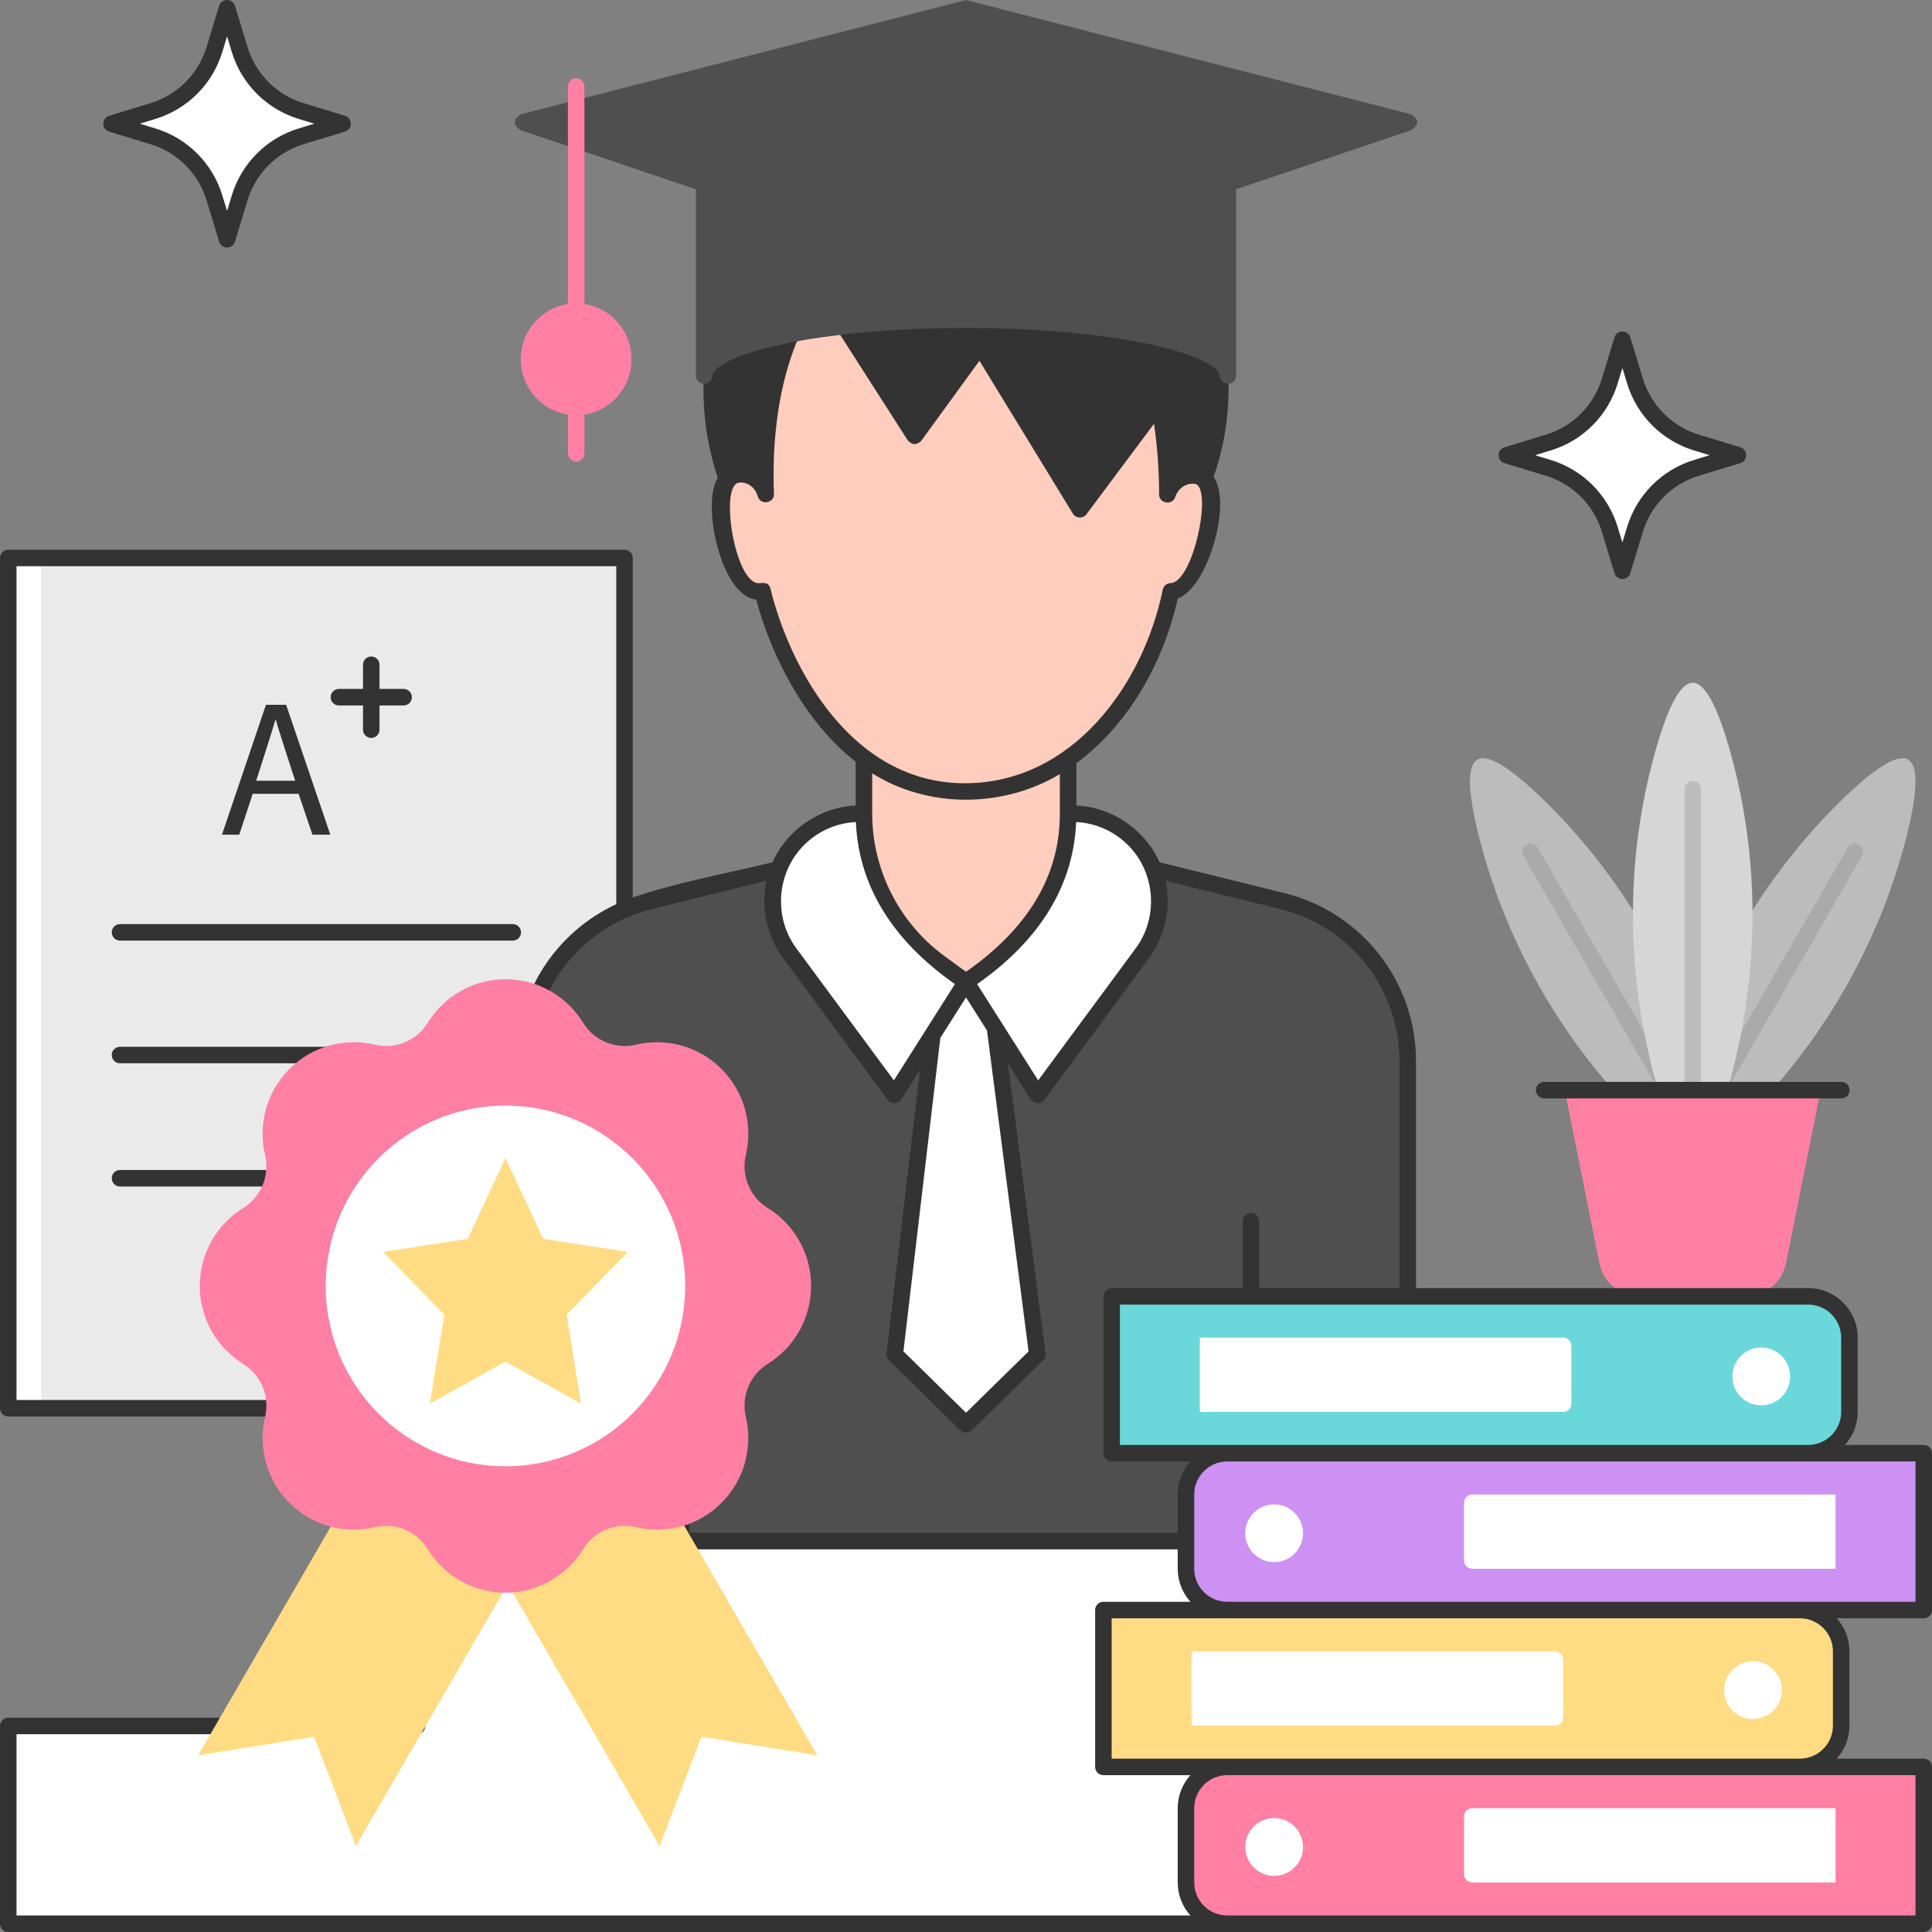 <?xml version="1.0" encoding="UTF-8"?> <svg xmlns="http://www.w3.org/2000/svg" id="Layer_1" height="512" viewBox="0 0 468 468" width="512"><rect x="0" y="0" width="468" height="468" fill="#808080" stroke="none"/><g><g><g><g><path d="m2 135.161h149.282v205.967h-149.282z" fill="#eaeaea"></path></g><g><path d="m2 135.161h7.951v205.967h-7.951z" fill="#fff"></path></g></g><g><g><path d="m124.213 257.564h-95.144c-1.104 0-2-.896-2-2 0-1.105.896-2 2-2h95.144c1.104 0 2 .896 2 2s-.896 2-2 2z" fill="#333"></path></g><g><path d="m124.213 227.851h-95.144c-1.104 0-2-.896-2-2s.896-2 2-2h95.144c1.104 0 2 .896 2 2s-.896 2-2 2z" fill="#333"></path></g><g><path d="m124.213 287.414h-95.144c-1.104 0-2-.896-2-2 0-1.105.896-2 2-2h95.144c1.104 0 2 .896 2 2 0 1.105-.896 2-2 2z" fill="#333"></path></g><g><path d="m124.213 317.265h-33.892c-1.104 0-2-.896-2-2 0-1.105.896-2 2-2h33.892c1.104 0 2 .896 2 2s-.896 2-2 2z" fill="#333"></path></g><g><g><g><path d="m61.215 192.292-3.257 9.895h-4.188l10.654-31.46h4.885l10.702 31.46h-4.327l-3.35-9.895zm10.282-3.174s-4.234-12.976-4.7-14.796h-.093c-.465 1.867-4.653 14.796-4.653 14.796z" fill="#333"></path></g></g><path d="m97.77 166.888h-5.84v-5.865c0-1.105-.896-2-2-2s-2 .896-2 2v5.865h-5.84c-1.104 0-2 .896-2 2 0 1.105.896 2 2 2h5.84v5.865c0 1.105.896 2 2 2s2-.896 2-2v-5.865h5.84c1.104 0 2-.896 2-2s-.895-2-2-2z" fill="#333"></path></g></g></g><path d="m327.006 418.093v-44.778h-226v44.778h-99.006v47.907h424v-47.907z" fill="#fff"></path><g><g><g><path d="m341.008 373.315h-214.005v-116.217c0-18.393 12.547-34.415 30.406-38.826l55.35-13.672h42.493l55.35 13.672c17.859 4.411 30.406 20.433 30.406 38.826z" fill="#4f4f4f"></path></g><g><path d="m258.732 219.867-24.727 18.005-24.726-18.005v-69.722h49.453z" fill="#ffcdbd"></path></g><g><path d="m293.162 119.294c0-5.625-8.332-5.563-10.388.476.024-36.039-15.9-71.654-47.448-69.128-47.794 3.828-50.632 50.46-49.84 69.064-1.9-6.579-10.636-6.127-10.636-.412 0 6.582 2.316 23.975 8.923 23.975.322 0 .638-.023.954-.048 5.224 21.256 23.53 55.362 59.283 47.323 19.539-4.393 34.828-24.045 39.609-47.297 6.4-.234 9.543-17.52 9.543-23.953z" fill="#ffcdbd"></path></g><g fill="#fff"><path d="m251.268 328.081-17.263 16.947-17.262-16.947 10.623-90.209h12.217z"></path><path d="m251.357 265.239 25.376-34.353c2.648-3.585 4.098-7.913 4.145-12.369.124-11.791-9.402-21.416-21.196-21.416h-.95c0 14.304-6.84 27.746-18.405 36.167l-6.322 4.603z"></path><path d="m216.654 265.239-25.376-34.353c-2.648-3.585-4.098-7.913-4.145-12.369-.124-11.791 9.402-21.416 21.196-21.416h.95c0 14.304 6.84 27.746 18.405 36.167l6.322 4.603z"></path></g><g><g><path d="m341.008 373.315h-37.974v-57.404c10.133 11.305 27.841 11.305 37.974 0z" fill="#ffcdbd"></path></g><g><path d="m341.009 375.315h-37.975c-1.104 0-2-.896-2-2v-57.404c0-.829.511-1.572 1.285-1.868.771-.295 1.65-.085 2.204.533 4.451 4.965 10.829 7.813 17.498 7.813s13.047-2.848 17.498-7.813c.554-.618 1.433-.829 2.204-.533.774.296 1.285 1.04 1.285 1.868v57.404c.001 1.105-.895 2-1.999 2zm-35.975-4h33.975v-50.801c-4.809 3.775-10.791 5.875-16.987 5.875s-12.179-2.101-16.987-5.875v50.801z" fill="#333"></path></g></g><g><g><path d="m164.976 373.315h-37.974v-67.403c10.133 11.305 27.841 11.305 37.974 0z" fill="#ffcdbd"></path></g><g><path d="m164.977 375.315h-37.974c-1.104 0-2-.896-2-2v-67.402c0-.829.511-1.572 1.285-1.868s1.651-.084 2.204.533c4.451 4.966 10.829 7.814 17.498 7.814s13.047-2.848 17.498-7.814c.554-.617 1.429-.829 2.204-.533.774.296 1.285 1.04 1.285 1.868v67.402c0 1.105-.896 2-2 2zm-35.975-4h33.974v-60.799c-4.809 3.774-10.791 5.875-16.987 5.875s-12.178-2.101-16.987-5.875z" fill="#333"></path></g></g><g><path d="m164.977 307.913c-1.104 0-2-.896-2-2v-20.087c0-1.105.896-2 2-2s2 .896 2 2v20.087c0 1.104-.896 2-2 2z" fill="#333"></path></g></g></g><g><g><g><g><path d="m398.698 272.432 23.509 22.994-8.162-31.853c-6.723-26.236-20.296-50.277-39.587-69.289-7.23-7.125-13.667-11.96-16.587-10.274-2.921 1.686-1.951 9.677.605 19.5 6.821 26.209 20.858 49.983 40.222 68.922z" fill="#bcbcbc"></path></g><g><path d="m414.899 284.768c-.691 0-1.363-.359-1.734-1.001l-44.118-76.402c-.552-.957-.225-2.18.732-2.732.955-.554 2.18-.225 2.732.732l44.118 76.402c.552.957.225 2.18-.732 2.732-.314.183-.659.269-.998.269z" fill="#aaa"></path></g></g><g><g><path d="m421.379 272.432-23.509 22.994 8.162-31.853c6.722-26.236 20.296-50.277 39.587-69.289 7.23-7.125 13.667-11.96 16.588-10.274s1.951 9.677-.605 19.5c-6.822 26.209-20.859 49.983-40.223 68.922z" fill="#bcbcbc"></path></g><g><path d="m405.178 284.768c-.339 0-.684-.086-.998-.269-.957-.552-1.284-1.776-.732-2.732l44.118-76.402c.553-.957 1.775-1.286 2.732-.732.957.552 1.284 1.776.732 2.732l-44.118 76.402c-.371.642-1.043 1.001-1.734 1.001z" fill="#aaa"></path></g></g><g><g><path d="m401.178 262.379 8.861 31.666 8.861-31.666c7.298-26.082 7.566-53.688.367-79.797-2.698-9.785-5.855-17.19-9.227-17.19-3.373 0-6.529 7.405-9.227 17.19-7.202 26.11-6.934 53.715.365 79.797z" fill="#d6d6d6"></path></g><g><path d="m410.039 281.429c-1.104 0-2-.896-2-2v-88.221c0-1.105.896-2 2-2s2 .896 2 2v88.221c0 1.105-.895 2-2 2z" fill="#bcbcbc"></path></g></g><g><g><path d="m397.235 314.024h25.606c4.766 0 8.87-3.363 9.806-8.036l8.391-41.92h-62l8.391 41.92c.936 4.673 5.04 8.036 9.806 8.036z" fill="#ff80a4"></path></g><g><path d="m446.039 266.068h-72c-1.104 0-2-.896-2-2 0-1.105.896-2 2-2h72c1.104 0 2 .896 2 2s-.895 2-2 2z" fill="#333"></path></g></g></g><g><g><path d="m466 466h-168.718c-5.523 0-10-4.477-10-10.001v-17.992c0-5.523 4.477-10.001 10-10.001h168.718z" fill="#ff80a4"></path></g><g><path d="m444.641 456.001h-88c-1.105 0-2-.895-2-2v-13.997c0-1.105.895-2 2-2h88z" fill="#fff"></path></g><g><circle cx="308.641" cy="447.401" fill="#fff" r="6.999"></circle></g></g><g><g><path d="m466 390.012h-168.718c-5.523 0-10-4.477-10-10.001v-17.992c0-5.523 4.477-10.001 10-10.001h168.718z" fill="#cc91f2"></path></g><g><path d="m444.641 380.014h-88c-1.105 0-2-.895-2-2v-13.997c0-1.105.895-2 2-2h88z" fill="#fff"></path></g><g><circle cx="308.641" cy="371.413" fill="#fff" r="6.999"></circle></g></g><g><path d="m269.282 352.018h168.718c5.523 0 10-4.477 10-10v-17.994c0-5.523-4.477-10-10-10h-168.718z" fill="#6ad8db"></path><g><path d="m290.641 342.02h88c1.105 0 2-.895 2-2v-13.997c0-1.105-.895-2-2-2h-88z" fill="#fff"></path></g><g><circle cx="426.641" cy="333.419" fill="#fff" r="6.999"></circle></g></g><g><g><path d="m267.282 428.006h168.718c5.523 0 10-4.477 10-10v-17.994c0-5.523-4.477-10-10-10h-168.718z" fill="#ffdc83"></path></g><g><path d="m288.641 418.007h88c1.105 0 2-.895 2-2v-13.997c0-1.105-.895-2-2-2h-88z" fill="#fff"></path></g><g><circle cx="424.641" cy="409.407" fill="#fff" r="6.999"></circle></g></g></g><g><path d="m396.06 128.223-3.06 10.04-3.06-10.04c-2.175-7.136-7.761-12.721-14.898-14.896l-10.042-3.059 10.042-3.06c7.137-2.175 12.723-7.759 14.898-14.896l3.06-10.04 3.06 10.04c2.175 7.136 7.761 12.721 14.898 14.896l10.042 3.06-10.042 3.06c-7.137 2.174-12.723 7.759-14.898 14.895z" fill="#fff"></path><path d="m393 140.264c-.88 0-1.656-.575-1.913-1.417l-3.06-10.041c-1.985-6.51-7.058-11.581-13.568-13.565l-10.042-3.059c-1.842-.561-1.844-3.265 0-3.826l10.042-3.06c6.511-1.984 11.583-7.055 13.568-13.565l3.06-10.04c.562-1.842 3.264-1.844 3.826 0l3.06 10.041c1.985 6.51 7.058 11.581 13.568 13.565l10.042 3.06c1.842.561 1.844 3.265 0 3.826l-10.042 3.059c-6.511 1.984-11.583 7.055-13.568 13.566l-3.06 10.041c-.257.84-1.033 1.415-1.913 1.415zm-21.138-29.996 3.763 1.146c7.787 2.373 13.854 8.439 16.229 16.225l1.146 3.763 1.146-3.762c2.374-7.787 8.441-13.853 16.229-16.225l3.763-1.146-3.763-1.147c-7.787-2.372-13.854-8.438-16.229-16.225l-1.146-3.763-1.146 3.762c-2.374 7.788-8.441 13.853-16.229 16.225z" fill="#333"></path></g><g><path d="m58.06 47.916-3.06 10.041-3.06-10.04c-2.175-7.136-7.761-12.721-14.898-14.896l-10.042-3.06 10.042-3.06c7.137-2.175 12.723-7.759 14.898-14.896l3.06-10.039 3.06 10.04c2.175 7.136 7.761 12.721 14.898 14.896l10.042 3.059-10.042 3.06c-7.137 2.174-12.723 7.759-14.898 14.895z" fill="#fff"></path><path d="m55 59.957c-.88 0-1.657-.575-1.913-1.417l-3.06-10.04c-1.984-6.51-7.056-11.581-13.568-13.565l-10.042-3.059c-1.842-.561-1.844-3.265 0-3.826l10.042-3.06c6.512-1.984 11.584-7.055 13.568-13.565l3.06-10.04c.561-1.842 3.265-1.844 3.826 0l3.06 10.04c1.984 6.51 7.056 11.581 13.568 13.565l10.042 3.06c1.842.561 1.844 3.265 0 3.826l-10.042 3.059c-6.512 1.984-11.584 7.055-13.568 13.565l-3.06 10.04c-.256.841-1.033 1.417-1.913 1.417zm-21.137-29.996 3.762 1.146c7.788 2.373 13.855 8.439 16.228 16.226l1.147 3.763 1.147-3.763c2.373-7.787 8.44-13.853 16.228-16.226l3.762-1.146-3.762-1.147c-7.788-2.373-13.855-8.439-16.228-16.226l-1.147-3.762-1.147 3.763c-2.373 7.787-8.44 13.853-16.228 16.226zm24.197 17.955h.01z" fill="#333"></path></g><path d="m468 390.012v-37.994c0-1.105-.896-2-2-2h-19.081c1.909-2.126 3.081-4.925 3.081-8.001v-17.992c0-6.617-5.383-12.001-12-12.001h-94.991v-54.926c0-19.36-13.129-36.124-31.928-40.768l-30.194-7.458c-3.516-7.901-11.511-13.363-20.154-13.745v-10.261c11.681-8.599 20.786-22.984 24.567-39.917 7.206-2.448 13.259-23.22 8.67-29.398 10.02-28.325-1.062-63.477-28.395-76.995-25.344-12.534-56.188-9.421-76.556 10.958-15.332 15.34-23.803 39.905-15.15 66.253-4.034 6.232.77 28.603 9.311 29.472 3.406 12.735 11.184 29.18 24.099 39.281v10.606c-8.637.382-16.636 5.842-20.154 13.745-11.204 2.768-22.922 4.778-33.842 8.538v-82.25c0-1.105-.896-2-2-2h-149.283c-1.104 0-2 .896-2 2v205.967c0 1.105.896 2 2 2h123.002v28.187h-23.996c-1.104 0-2 .896-2 2v42.778h-97.006c-1.104 0-2 .896-2 2v47.909c0 1.105.896 2 2 2h464c1.104 0 2-.896 2-2v-37.994c0-1.105-.896-2-2-2h-21.081c1.909-2.126 3.081-4.925 3.081-8.001v-17.993c0-3.075-1.172-5.875-3.081-8.001h21.081c1.104.001 2-.895 2-1.999zm-30-73.988c4.411 0 8 3.589 8 8.001v17.992c0 4.411-3.589 8.001-8 8.001h-166.718v-33.993h166.718zm-164.671-111.227c6.562 6.632 7.347 17.387 1.795 24.901l-23.641 32.005-14.784-23.318c13.468-9.45 23.239-22.161 23.989-39.258 4.788.245 9.245 2.237 12.641 5.67zm-34.241 44.827 10.069 77.727-15.152 14.874-15.162-14.884 8.94-75.922 6.221-9.812zm-10.227-17.972c-11.009-8.017-17.582-20.933-17.582-34.551v-9.771c13.663 8.563 31.646 8.404 45.454.196v9.574c0 16.782-9.594 29.115-22.727 38.297zm-42.192-88.908c-.48-1.951-1.783-1.475-2.896-1.475-5.763 0-9.565-23.668-4.807-24.344 1.679-.237 3.838.705 4.598 3.337.64 2.213 4.017 1.661 3.919-.64-.476-11.177.402-31.243 10.627-46.553.099.009.196.036.295.05l21.474 33.539c1.066 1.195 2.167 1.227 3.302.098l14.077-19.366 22.622 37.016c.743 1.217 2.47 1.279 3.309.153l16.35-21.907c.8 5.469 1.239 11.194 1.235 17.117-.002 2.206 3.183 2.733 3.894.646.838-2.464 3.087-3.497 4.771-3.216 4.388.725-.296 23.845-5.892 24.05-.921.034-1.7.693-1.886 1.596-4.803 23.359-22.083 46.888-47.96 46.888-27.72-.003-42.473-28.44-47.032-46.989zm8.013 62.052c3.397-3.433 7.854-5.424 12.642-5.669.747 17.062 10.523 29.819 23.989 39.258l-14.784 23.318-23.641-32.005c-5.552-7.515-4.768-18.269 1.794-24.902zm-36.793 15.418 27.774-6.86c-1.391 6.441.095 13.425 4.007 18.722l25.375 34.353c.83 1.123 2.541 1.077 3.298-.118l4.495-7.09-8.082 68.627c-.072.614.144 1.228.585 1.661l17.263 16.946c.934.764 1.868.764 2.802 0l17.264-16.946c.447-.439.662-1.063.582-1.684l-9.094-70.205 5.51 8.691c.758 1.195 2.468 1.24 3.298.118l25.375-34.353c3.916-5.3 5.4-12.274 4.008-18.722l27.773 6.86c17.008 4.201 28.887 19.369 28.887 36.885v54.926h-33.975v-16.2c0-1.105-.896-2-2-2s-2 .896-2 2v16.2h-31.752c-1.104 0-2 .896-2 2v37.994c0 1.105.896 2 2 2h19.081c-1.909 2.126-3.081 4.925-3.081 8.001v9.297h-156.28v-114.219c0-17.516 11.879-32.683 28.887-36.884zm-153.889 118.914v-201.967h145.282v81.866c-14.614 6.774-24.28 21.464-24.28 38.072v82.03h-121.002zm284.363 124.872h-284.363v-43.907h97.006c1.104 0 2-.896 2-2v-42.778h182.276v4.696c0 3.075 1.172 5.875 3.081 8.001h-21.081c-1.104 0-2 .896-2 2v37.994c0 1.105.896 2 2 2h21.081c-1.909 2.126-3.081 4.925-3.081 8.001v17.993c0 3.074 1.173 5.874 3.081 8zm147.637-71.988c4.411 0 8 3.589 8 8.001v17.993c0 4.411-3.589 8.001-8 8.001h-166.718v-33.994h166.718zm28 37.994v33.994h-166.718c-4.411 0-8-3.589-8-8.001v-17.993c0-4.411 3.589-8.001 8-8.001h138.718 28zm0-41.994h-166.718c-4.411 0-8-3.589-8-8.001v-17.993c0-4.411 3.589-8.001 8-8.001h166.718z" fill="#333"></path><g><g><path d="m48 425.2 28.089-4.498 10.131 26.467 55.546-95.783-38.22-21.969z" fill="#ffdc83"></path></g><g><path d="m198 425.2-28.089-4.498-10.131 26.467-55.546-95.783 38.22-21.969z" fill="#ffdc83"></path></g><g><path d="m48.396 311.503c0-7.999 4.215-14.999 10.536-18.906 4.293-2.653 6.451-7.86 5.283-12.769-1.725-7.253.226-15.202 5.867-20.864 5.636-5.656 13.547-7.615 20.769-5.893 4.902 1.169 10.106-.985 12.738-5.282 3.891-6.351 10.872-10.587 18.849-10.587 7.978 0 14.958 4.236 18.849 10.587 2.632 4.297 7.836 6.451 12.738 5.282 7.222-1.722 15.133.238 20.769 5.893 5.642 5.661 7.593 13.611 5.867 20.864-1.168 4.909.99 10.116 5.283 12.769 6.321 3.906 10.536 10.906 10.536 18.906s-4.215 14.999-10.536 18.906c-4.293 2.653-6.451 7.86-5.283 12.769 1.725 7.253-.225 15.202-5.867 20.864-5.636 5.656-13.547 7.615-20.769 5.893-4.902-1.169-10.106.985-12.738 5.282-3.891 6.351-10.872 10.587-18.849 10.587-7.978 0-14.958-4.236-18.849-10.587-2.632-4.297-7.836-6.451-12.738-5.282-7.222 1.722-15.133-.238-20.769-5.893-5.642-5.661-7.593-13.611-5.867-20.864 1.168-4.909-.99-10.116-5.283-12.769-6.322-3.907-10.536-10.907-10.536-18.906z" fill="#ff80a4"></path></g><g><ellipse cx="122.439" cy="311.503" fill="#fff" rx="43.535" ry="43.686"></ellipse></g><g><path d="m122.439 329.831-18.304 10.154 3.495-21.506-14.808-15.23 20.465-3.138 9.152-19.567 9.152 19.567 20.466 3.138-14.809 15.23 3.496 21.506z" fill="#ffdc83"></path></g></g><g><path d="m341.795 27.679-107.298-27.543c-.326-.084-.668-.084-.994 0l-107.297 27.543c-1.955 1.207-2.002 2.484-.142 3.832l42.505 14.331v45.146c0 1.105.896 2 2 2s2-.896 2-2c0-1.38 3.552-4.747 16.996-7.617 11.848-2.529 27.628-3.921 44.436-3.921 16.807 0 32.588 1.393 44.436 3.921 13.444 2.869 16.996 6.237 16.996 7.617 0 1.105.896 2 2 2s2-.896 2-2v-45.146l42.505-14.331c1.86-1.348 1.812-2.625-.143-3.832z" fill="#4f4f4f"></path><path d="m152.987 87.025c0-6.797-4.958-12.408-11.417-13.386v-52.688c0-1.105-.896-2-2-2s-2 .896-2 2v52.688c-6.459.978-11.417 6.589-11.417 13.386s4.958 12.408 11.417 13.386v9.385c0 1.105.896 2 2 2s2-.896 2-2v-9.384c6.458-.979 11.417-6.591 11.417-13.387z" fill="#ff80a4"></path></g></g></svg> 